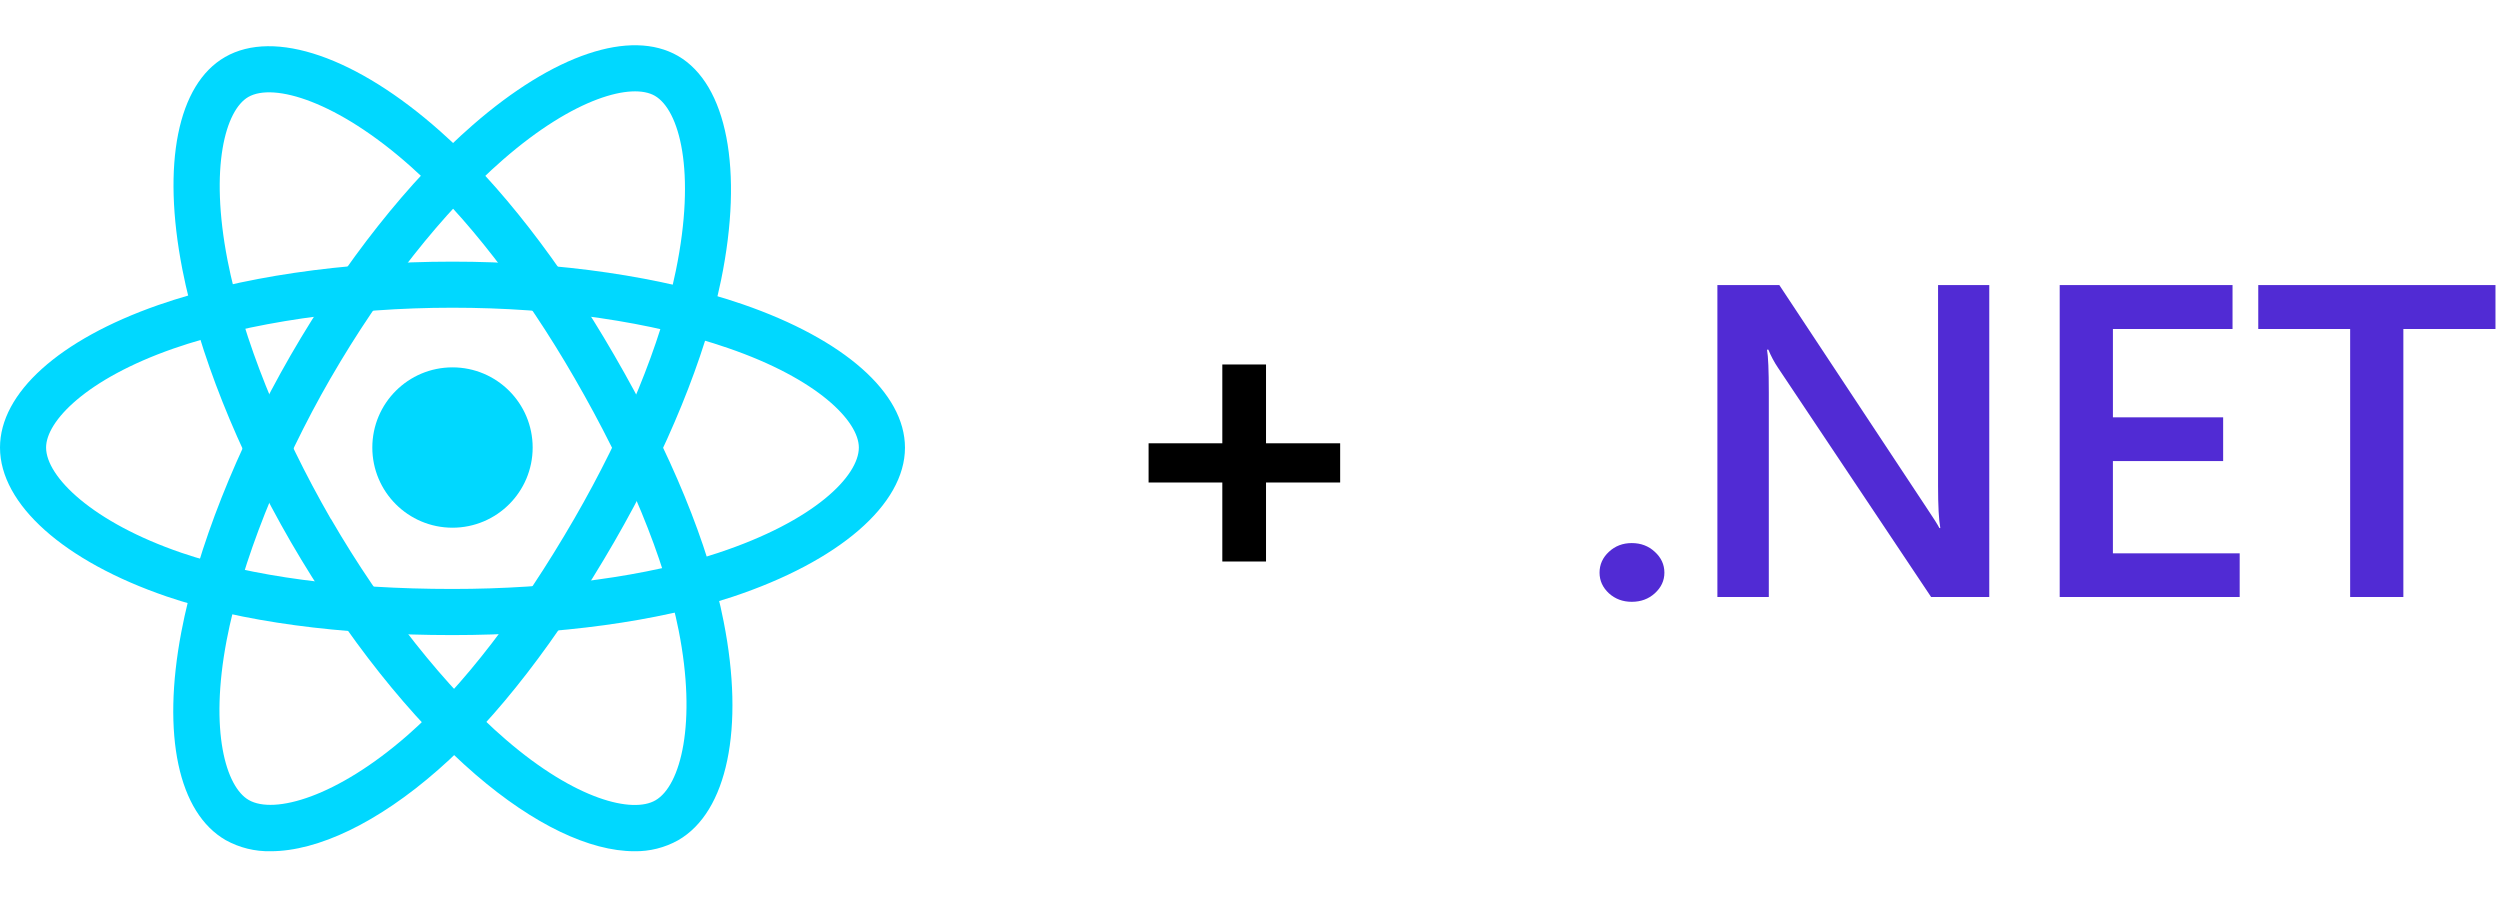 <?xml version="1.0" encoding="UTF-8"?>
<svg xmlns="http://www.w3.org/2000/svg" width="221" height="80" viewBox="0 0 221 80" fill="none">
  <path d="M40 46.649C43.914 46.649 47.087 43.476 47.087 39.562C47.087 35.648 43.914 32.475 40 32.475C36.086 32.475 32.913 35.648 32.913 39.562C32.913 43.476 36.086 46.649 40 46.649Z" fill="#00D8FF"></path>
  <path d="M40 56.142C30.029 56.142 21.291 54.96 14.736 52.73C5.645 49.617 0 44.575 0 39.562C0 34.738 5.226 30.031 13.986 26.968C21.111 24.491 30.331 23.129 40 23.129C49.472 23.129 58.588 24.466 65.662 26.901C74.64 30.002 80 34.738 80 39.575C80 44.604 74.158 49.633 64.749 52.76C58.16 54.935 49.367 56.142 40 56.142ZM40 27.202C30.918 27.202 21.924 28.518 15.327 30.815C7.598 33.518 4.074 37.248 4.074 39.562C4.074 42.152 8.189 46.18 16.052 48.87C22.188 50.966 30.469 52.064 40 52.064C48.944 52.064 57.28 50.932 63.47 48.879C72.028 46.05 75.922 42.068 75.922 39.562C75.922 37.24 72.297 33.493 64.334 30.761C57.678 28.46 49.036 27.202 40 27.202Z" fill="#00D8FF"></path>
  <path d="M23.927 75.249C22.539 75.28 21.168 74.941 19.954 74.269C15.763 71.859 14.296 64.973 16.031 55.857C17.439 48.472 20.872 39.788 25.696 31.402C30.453 23.166 36.173 15.941 41.794 11.05C48.961 4.801 55.742 2.534 59.933 4.943C64.275 7.458 65.733 15.04 63.747 24.738C62.343 31.557 58.99 39.776 54.309 47.882C49.313 56.523 43.923 63.514 38.718 68.062C33.395 72.735 28.081 75.249 23.927 75.249ZM29.229 33.426C24.69 41.301 21.341 49.759 20.034 56.603C18.504 64.646 19.975 69.562 21.987 70.719C24.233 72.018 29.782 70.459 36.035 64.99C40.905 60.723 46.002 54.093 50.775 45.84C55.243 38.104 58.432 30.333 59.748 23.913C61.555 15.111 60.05 9.721 57.888 8.468C55.88 7.311 50.822 8.581 44.476 14.105C39.187 18.715 33.772 25.568 29.233 33.422L29.229 33.426Z" fill="#00D8FF"></path>
  <path d="M56.077 75.249C52.141 75.249 47.188 72.902 42.057 68.485C36.379 63.598 30.574 56.293 25.712 47.915C20.955 39.688 17.552 31.13 16.119 23.803C14.3 14.482 15.7 7.458 19.891 5.044C24.245 2.529 31.542 5.044 38.939 11.624C44.145 16.234 49.589 23.25 54.275 31.356C59.304 40.023 62.657 48.179 63.969 54.939C65.834 64.365 64.296 71.779 59.949 74.277C58.767 74.937 57.431 75.272 56.077 75.249ZM29.254 45.87C33.822 53.749 39.463 60.865 44.731 65.396C50.926 70.736 55.93 71.918 57.942 70.748C60.184 69.457 61.609 63.883 59.995 55.731C58.738 49.407 55.566 41.683 50.775 33.401C46.307 25.66 41.136 19.013 36.261 14.675C29.82 8.954 24.191 7.282 21.949 8.573C19.937 9.738 18.508 14.759 20.117 23.024C21.467 29.914 24.727 38.028 29.241 45.87H29.254Z" fill="#00D8FF"></path>
  <path d="M118.47 42.653H111.916V49.637H108.053V42.653H101.535V39.187H108.053V32.22H111.916V39.187H118.47V42.653Z" fill="black"></path>
  <path d="M144.246 53.2C143.456 53.2 142.784 52.95 142.23 52.45C141.677 51.937 141.4 51.328 141.4 50.624C141.4 49.906 141.677 49.291 142.23 48.778C142.783 48.264 143.455 48.008 144.246 48.008C145.05 48.008 145.729 48.264 146.282 48.778C146.848 49.291 147.132 49.906 147.132 50.624C147.132 51.329 146.848 51.937 146.282 52.45C145.729 52.951 145.05 53.2 144.246 53.2ZM175.851 52.777H170.712L157.174 32.508C156.836 32.004 156.551 31.469 156.324 30.912H156.205C156.31 31.501 156.363 32.764 156.363 34.701V52.777H151.817V25.2H157.292L170.376 44.989C170.929 45.81 171.285 46.374 171.443 46.681H171.523C171.391 45.95 171.324 44.713 171.324 42.969V25.2H175.852L175.851 52.777ZM197.988 52.777H182.077V25.2H197.356V29.085H186.782V36.893H196.526V40.758H186.781V48.912H197.988L197.988 52.777ZM220.6 29.085H212.457V52.777H207.753V29.085H199.63V25.2H220.6V29.085Z" fill="#512BD4"></path>
</svg>
